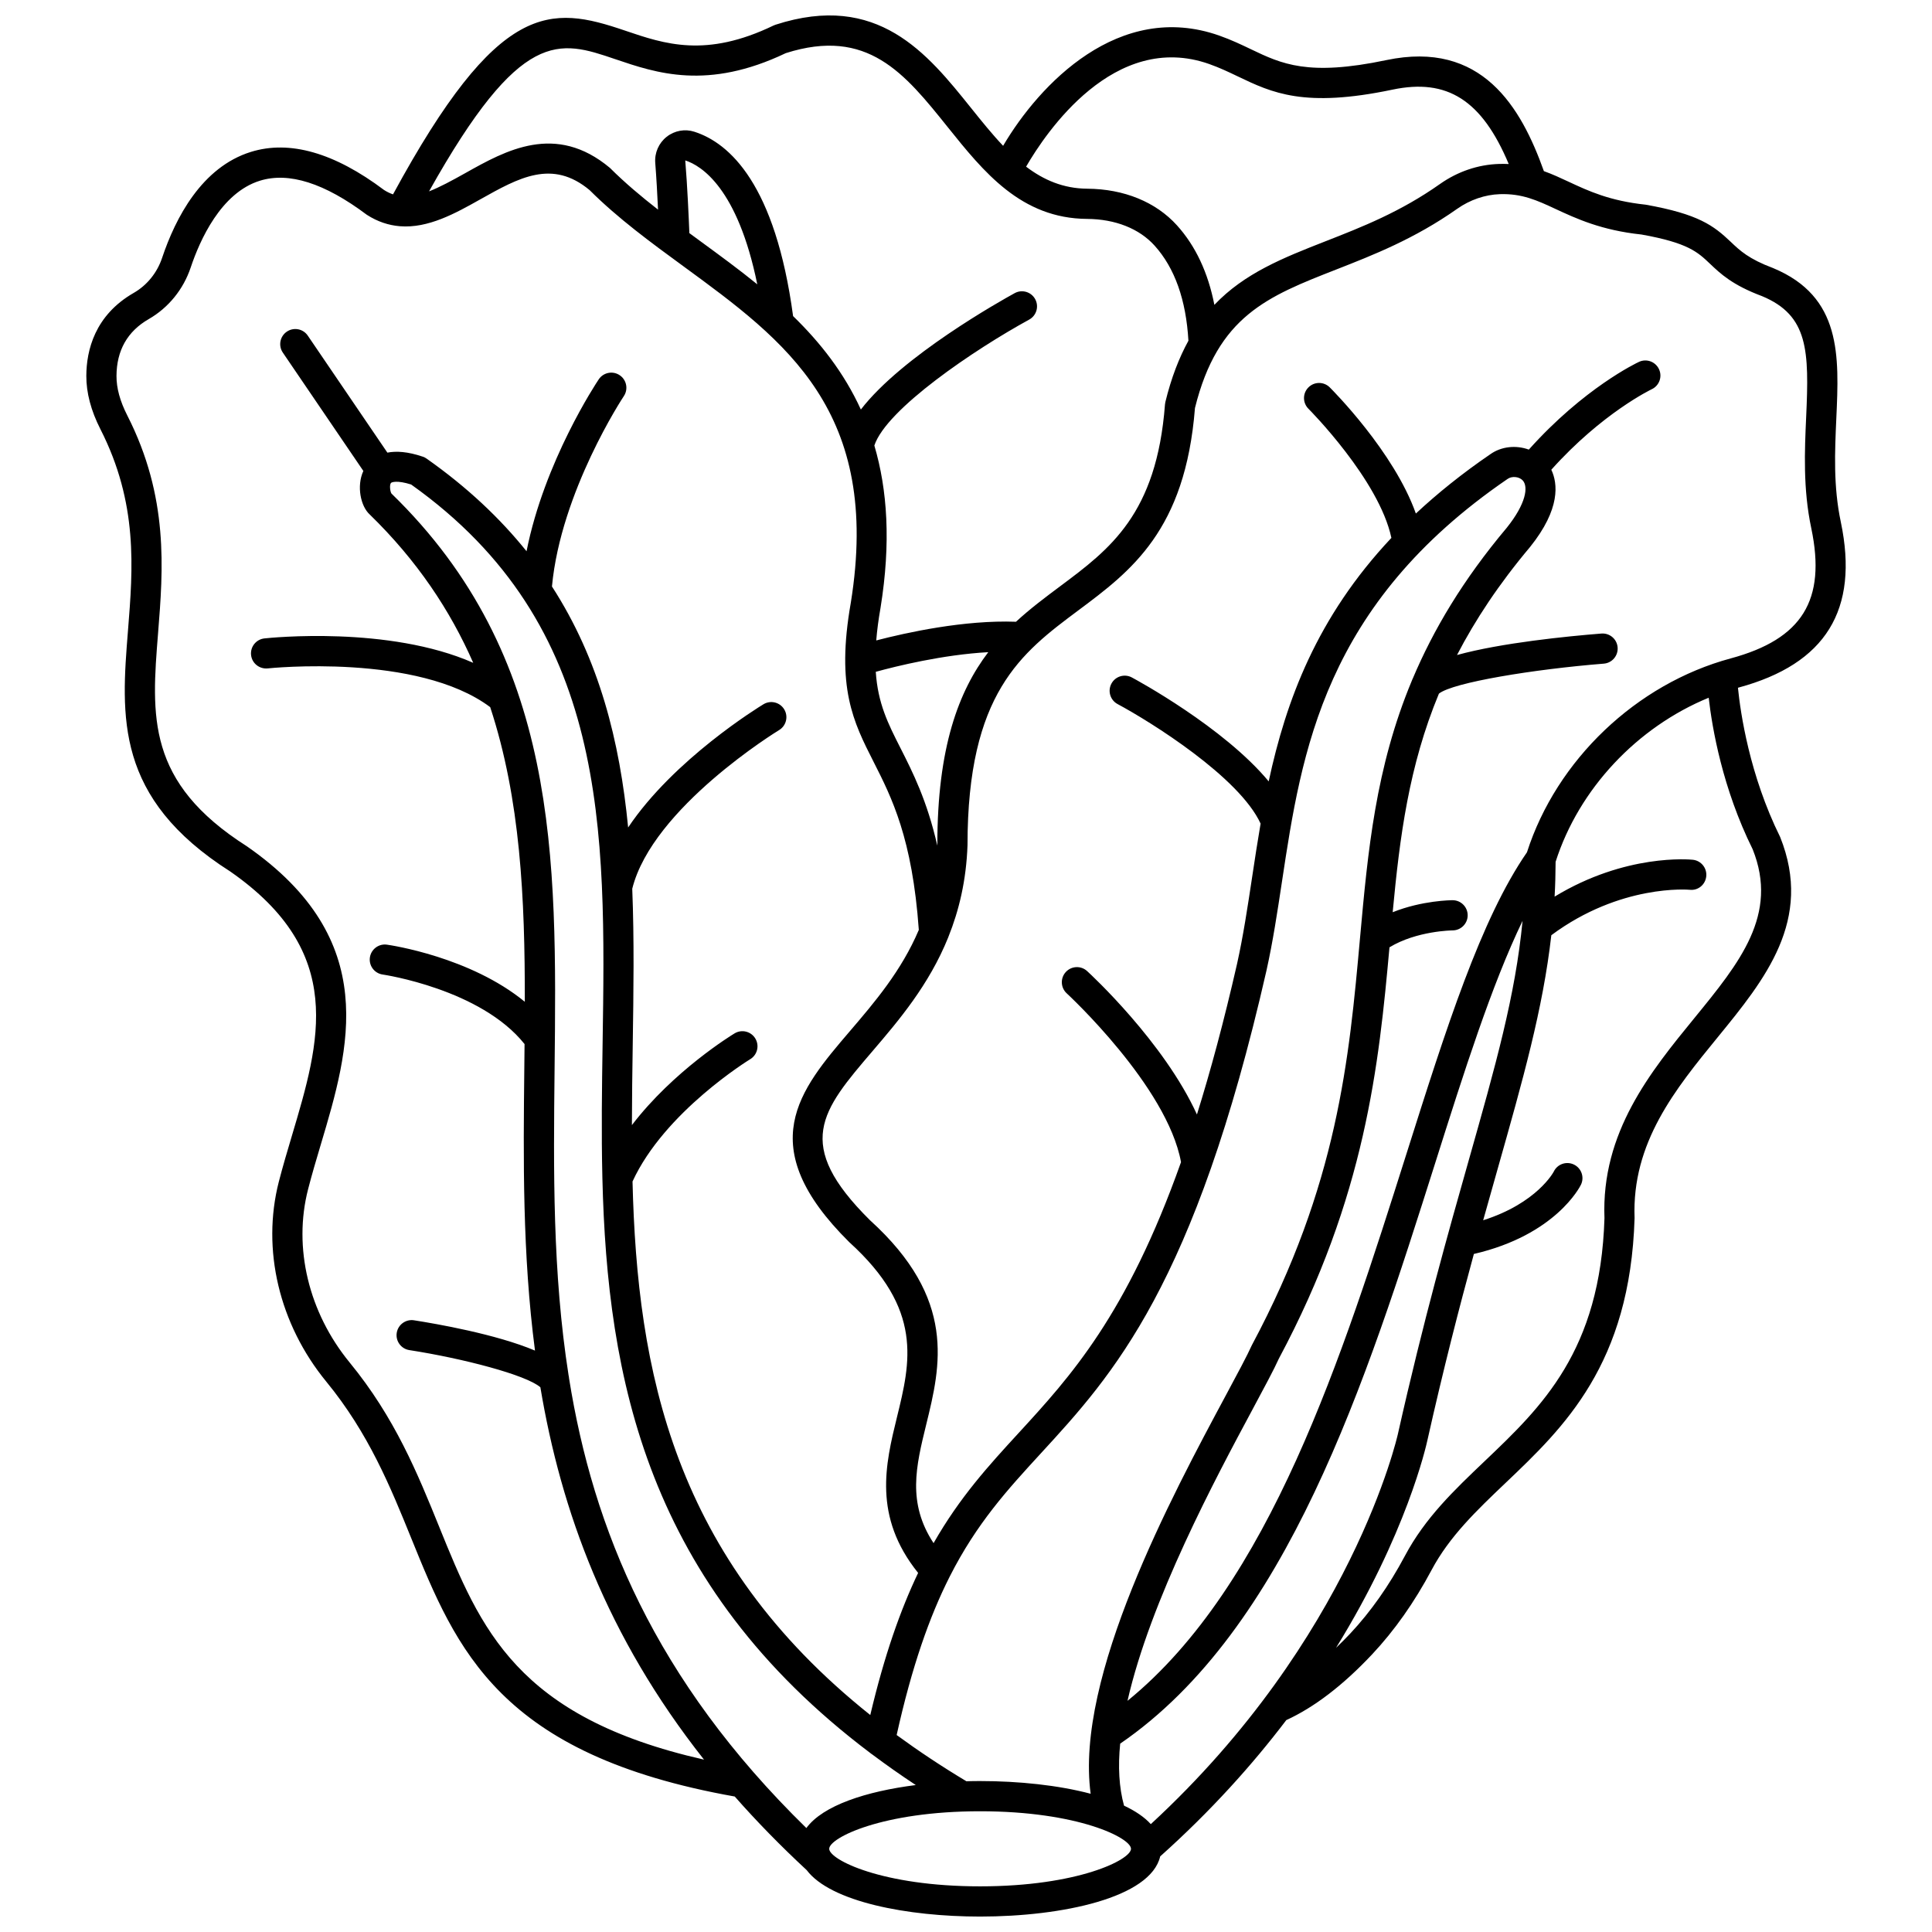 <?xml version="1.0" encoding="UTF-8"?>
<!-- Uploaded to: SVG Repo, www.svgrepo.com, Generator: SVG Repo Mixer Tools -->
<svg width="800px" height="800px" version="1.1" viewBox="144 144 512 512" xmlns="http://www.w3.org/2000/svg">
 <defs>
  <clipPath id="a">
   <path d="m166 148.09h468v503.81h-468z"/>
  </clipPath>
 </defs>
 <g clip-path="url(#a)">
  <path d="m631.84 282.36c-2.012-9.465-1.594-18.641-1.195-27.512 0.746-16.57 1.457-32.219-16.734-39.797-6.477-2.422-8.793-4.625-11.25-6.961-4.562-4.336-8.578-7.363-22.543-9.848-9.574-1.023-15.105-3.602-20.449-6.098-2.16-1.008-4.273-1.988-6.523-2.793-6.051-16.957-16.43-34.754-41.762-29.422-20.742 4.359-27.754 1.004-35.875-2.883-2.57-1.23-5.227-2.5-8.406-3.621-26.516-9.344-47.648 12.867-57.266 29.215-2.91-3.066-5.684-6.516-8.496-10.023-11.598-14.457-24.75-30.836-51.82-22.066-0.172 0.055-0.34 0.125-0.504 0.199-17.938 8.652-28.852 4.941-39.406 1.348-19.777-6.731-33.461-8.188-61.457 43.41-0.801-0.281-1.59-0.652-2.379-1.16-13.156-9.891-25.031-13.281-35.285-10.094-13.027 4.051-19.988 17.504-23.527 28.078-1.328 3.969-4.004 7.266-7.531 9.293-10.324 5.938-12.527 15.227-12.555 21.977-0.016 4.481 1.234 9.227 3.723 14.113 10.016 19.668 8.645 36.82 7.316 53.41-1.824 22.793-3.543 44.32 27.09 63.82 30.832 21.441 23.809 45.012 16.371 69.969-1.223 4.102-2.438 8.195-3.484 12.25-4.609 17.945 0.09 37.754 12.578 52.984 11.234 13.699 16.992 27.883 22.559 41.602 11.945 29.438 23.262 57.246 85.688 68.348 5.75 6.531 12.086 13.035 19.066 19.504 6.336 8.406 26.727 12.309 45.953 12.309 21.816 0 45.18-5.012 47.73-15.949 13.453-12.031 24.449-24.312 33.418-36.117 7.398-3.387 15.047-9.23 22.758-17.441 5.906-6.289 11.195-13.797 15.727-22.309 4.758-8.949 11.977-15.82 19.613-23.094 15.48-14.73 33.02-31.43 34.199-70.188-0.777-20.004 10.824-34.211 22.047-47.953 12.465-15.262 25.352-31.043 16.531-53.039-8.141-16.457-10.52-32.938-11.184-39.555 0.055-0.016 0.113-0.035 0.168-0.051 23.102-6.25 31.965-20.586 27.098-43.855zm-52.855-76.215c12.348 2.207 14.91 4.648 18.164 7.738 2.793 2.656 5.953 5.664 13.82 8.602 12.316 5.129 12.477 14.5 11.684 32-0.402 8.938-0.859 19.07 1.359 29.523 3.988 19.047-2.398 29.355-21.348 34.473-25.012 6.754-46.137 26.891-54.004 51.387-12.238 17.719-21.371 46.539-31.926 79.879-17.031 53.777-36.191 114.28-73.934 144.99 6.113-26.805 23.316-58.934 33.109-77.176 3.207-5.977 5.742-10.699 7.004-13.512 22.996-42.996 26.512-78.047 29.312-109 7.234-4.391 16.641-4.484 16.738-4.484 2.203-0.008 3.992-1.801 3.988-4.008-0.004-2.203-1.789-3.992-3.996-3.992-0.414 0-8.062 0.059-15.879 3.184 1.879-20.012 4.273-38.699 12.254-57.93 3.731-2.973 25.242-6.473 43.688-7.945 2.199-0.176 3.844-2.102 3.668-4.309-0.172-2.199-2.086-3.84-4.305-3.668-8.961 0.715-26.434 2.438-38.258 5.688 4.816-9.277 11.055-18.75 19.367-28.637 8.121-10.117 7.336-16.852 5.625-20.465 13.48-15.051 26.473-21.266 26.609-21.332 2-0.938 2.863-3.316 1.926-5.316-0.934-2-3.316-2.871-5.305-1.934-0.617 0.285-14.562 6.902-29.191 23.246-3.352-1.219-7.242-0.879-10.207 1.23-7.504 5.129-14.012 10.387-19.73 15.715-5.793-16.359-22.035-32.656-22.82-33.438-1.562-1.555-4.094-1.559-5.656 0.016-1.559 1.562-1.551 4.094 0.012 5.656 0.195 0.191 18.707 18.812 21.98 34.219-19.793 21.043-27.922 43.176-32.516 64.527-11.926-14.375-35.086-26.914-36.27-27.543-1.945-1.039-4.367-0.309-5.41 1.641-1.043 1.949-0.312 4.371 1.637 5.414 8.793 4.711 32.246 19.363 37.898 31.676-0.816 4.746-1.527 9.434-2.223 14.043-1.227 8.125-2.387 15.801-4.027 23.168-3.473 15.219-7.023 28.383-10.621 39.875-8.738-19.168-28.109-37.094-29.102-38-1.629-1.496-4.16-1.379-5.652 0.246-1.492 1.629-1.379 4.16 0.246 5.652 0.273 0.246 26.637 24.652 30.289 44.73-14.402 40.582-29.387 56.922-43.02 71.766-7.898 8.602-15.574 16.969-22.555 29.203-7.031-10.688-4.652-20.402-1.949-31.43 3.824-15.582 8.148-33.246-14.902-54.145-20.383-20.195-12.883-28.965 0.727-44.875 6.914-8.082 14.891-17.453 19.988-30.035 0.023-0.062 0.051-0.125 0.07-0.191 2.805-6.984 4.731-14.949 5.059-24.262-0.012-40.324 14.258-50.973 29.363-62.246 13.945-10.406 28.359-21.164 30.914-53.629 6.047-24.418 19.234-29.582 37.457-36.715 9.727-3.809 20.746-8.117 32.066-16.098 3.356-2.363 7.363-3.738 11.281-3.863 5.883-0.195 9.836 1.633 14.793 3.941 5.391 2.5 12.09 5.629 22.707 6.75zm-178.87 409.91c-6.66-3.992-12.785-8.082-18.492-12.254 4.062-18.281 8.758-31.492 13.98-41.828 0.02-0.039 0.035-0.074 0.055-0.113 7.184-14.188 15.348-23.09 24.199-32.727 19.078-20.773 40.707-44.32 59.77-127.92 1.703-7.66 2.883-15.465 4.133-23.73 5.195-34.336 11.082-73.25 59.766-106.56 1.141-0.812 3.043-0.633 3.996 0.379 1.578 1.672 0.871 6.227-4.207 12.551-11.637 13.832-19.461 27.055-24.922 39.977-0.074 0.172-0.172 0.328-0.219 0.508-9.641 23.09-11.676 45.238-13.75 68.203-2.894 32.125-5.891 65.34-28.676 107.96-1.262 2.805-3.742 7.418-6.879 13.262-14.332 26.703-40.043 74.641-35.832 105.6-8.59-2.277-19.105-3.367-29.293-3.367-1.211-0.004-2.418 0.02-3.629 0.051zm-7.707-248.21c-0.004 0.07-0.012 0.141-0.016 0.215-2.715-11.902-6.496-19.391-9.758-25.816-3.305-6.5-5.996-11.848-6.543-20.207 5.449-1.5 17.777-4.543 29.812-5.207-7.863 10.352-13.504 25.262-13.496 51.016zm72.039-206.88c2.769 0.977 5.231 2.156 7.609 3.293 9.039 4.328 17.578 8.41 40.973 3.496 14.469-3.043 23.676 2.742 30.801 19.711-0.836-0.035-1.695-0.051-2.598-0.02-5.543 0.18-10.945 2.019-15.633 5.324-10.527 7.422-20.617 11.367-30.375 15.188-11.164 4.371-21.414 8.426-29.402 16.832-1.664-8.516-4.961-15.586-9.906-21.062-5.594-6.199-14.035-9.648-23.762-9.719-6.387-0.043-11.594-2.324-16.227-5.84 5.184-8.953 23.332-36.078 48.52-27.203zm-157.41-1.293c10.902 3.707 24.457 8.316 45.203-1.59 21.648-6.898 31.492 5.359 42.867 19.543 9.574 11.934 19.473 24.27 36.992 24.387 7.453 0.051 13.805 2.562 17.879 7.078 5.348 5.922 8.348 14.414 8.965 25.207-2.457 4.477-4.531 9.77-6.109 16.242-0.051 0.211-0.082 0.43-0.102 0.645-2.207 29.098-14.617 38.355-27.75 48.156-3.965 2.961-7.961 5.945-11.734 9.43-13.688-0.512-29.062 2.875-37.035 4.953 0.215-2.617 0.574-5.465 1.141-8.672 2.785-17.266 1.812-31.285-1.641-42.988 3.188-9.676 26.609-25.48 41.031-33.367 1.934-1.059 2.648-3.492 1.586-5.426-1.059-1.934-3.492-2.648-5.426-1.586-3.519 1.926-29.836 16.629-40.766 30.844-4.477-9.797-10.805-17.801-17.961-24.762-4.699-34.848-16.773-45.836-26.148-48.852-2.512-0.812-5.262-0.316-7.352 1.332-2.109 1.664-3.238 4.254-3.027 6.934 0.301 3.816 0.555 8.441 0.738 12.371-4.469-3.484-8.75-7.07-12.746-11.055-14.398-12.059-27.652-4.617-38.301 1.359-3.652 2.047-6.797 3.746-9.641 4.856 24.359-43.496 34.453-40.102 49.336-35.039zm19.652 46.105c-0.152-3.844-0.531-12.609-1.09-19.266 4.258 1.371 13.883 7.344 19.086 32.836-4.879-3.965-9.902-7.637-14.809-11.227-1.078-0.781-2.129-1.559-3.188-2.344zm-66.25 342.96c-5.789-14.273-11.777-29.027-23.781-43.664-10.879-13.27-14.996-30.438-11.012-45.918 1.016-3.957 2.207-7.949 3.402-11.957 7.555-25.344 16.113-54.074-19.605-78.91-26.707-17-25.312-34.441-23.551-56.523 1.348-16.871 2.879-35.996-8.164-57.676-1.934-3.805-2.867-7.219-2.856-10.457 0.027-6.758 2.902-11.828 8.543-15.07 5.227-3.004 9.176-7.867 11.129-13.688 2.414-7.207 8-19.77 18.32-22.977 7.664-2.383 17.121 0.598 28.344 9.02 2.918 1.879 5.812 2.777 8.668 3.027 0.035 0.004 0.066 0.004 0.105 0.008 7.496 0.605 14.719-3.422 21.297-7.121 10.242-5.75 19.078-10.719 28.992-2.434 7.484 7.477 16.328 13.945 24.883 20.199 27 19.742 52.504 38.391 44.32 89.137-3.957 22.48 0.672 31.594 6.031 42.152 4.816 9.488 10.266 20.25 11.992 44.543-4.606 10.859-11.723 19.188-18.293 26.867-13.34 15.598-25.938 30.328-0.148 55.879 19.656 17.82 16.246 31.719 12.637 46.438-3.027 12.352-6.398 26.285 5.621 41.223-4.676 9.77-8.953 21.871-12.68 37.66-52.215-41.621-61.777-91.215-63.008-141.39 8.484-18.488 30.961-32.27 31.188-32.406 1.891-1.145 2.496-3.598 1.352-5.492-1.145-1.891-3.598-2.496-5.488-1.355-0.82 0.492-16.211 9.93-27.215 24.309 0.012-7.121 0.113-14.238 0.219-21.336 0.211-14.008 0.41-27.828-0.129-41.301 5.332-21.492 38.582-41.844 38.922-42.047 1.887-1.145 2.496-3.602 1.352-5.492-1.145-1.891-3.598-2.496-5.492-1.355-1.195 0.723-23.727 14.531-35.871 32.66-2.219-22.875-7.641-44.465-20.188-63.867 2.348-25.172 18.875-50.195 19.047-50.445 1.227-1.836 0.734-4.32-1.102-5.547-1.832-1.23-4.32-0.738-5.547 1.098-0.664 0.988-14.406 21.73-19.133 45.559-7-8.723-15.684-16.941-26.48-24.551-0.312-0.219-0.656-0.395-1.016-0.516-4.051-1.375-7.074-1.52-9.383-1.07l-21.094-31.004c-1.238-1.828-3.727-2.301-5.555-1.055-1.828 1.242-2.301 3.731-1.055 5.555l21.336 31.359c-1.852 4.027-0.695 9.379 1.676 11.523 12.586 12.246 21.34 25.422 27.441 39.324-22.422-9.871-53.785-6.637-55.328-6.469-2.195 0.238-3.781 2.211-3.543 4.406 0.238 2.195 2.215 3.758 4.406 3.543 0.406-0.047 39.781-4.121 58.965 10.266 8.031 24.383 9.215 50.734 9.172 78.082-14.48-11.887-35.496-14.992-36.543-15.137-2.176-0.305-4.207 1.219-4.512 3.402-0.309 2.188 1.215 4.207 3.402 4.516 0.266 0.039 25.973 3.856 37.586 18.426-0.02 2.152-0.043 4.309-0.066 6.465-0.262 23.977-0.516 49.109 2.832 74.766-10.305-4.359-26.188-7.113-32.074-8.031-2.172-0.332-4.227 1.156-4.566 3.336-0.34 2.18 1.156 4.227 3.336 4.566 14.262 2.215 30.988 6.59 34.73 9.852 5.457 32.617 17.496 65.93 43.363 98.676-49.703-11.25-59.223-34.699-70.133-61.582zm34.367-39.457c-0.027-0.266-0.039-0.516-0.121-0.773-4.281-27.277-4.008-54.457-3.715-81.277 0.613-56.191 1.188-109.27-43.242-152.45-0.352-0.578-0.543-2.254-0.125-2.785 0.184-0.223 1.609-0.777 5.352 0.402 52.43 37.285 51.605 91.211 50.738 148.29-0.176 11.578-0.344 23.418-0.059 35.371-0.004 0.105 0.004 0.199 0.008 0.305 1.285 52.633 11.66 107.47 70.938 152.16 0.164 0.141 0.328 0.27 0.52 0.383 3.68 2.754 7.527 5.473 11.59 8.148-13.172 1.676-24.617 5.406-28.996 11.395-40.285-39.375-56.508-79.367-62.887-119.16zm108.93 134.62c-25.977 0-39.988-7.062-39.988-9.949s14.012-9.949 39.988-9.949c25.977 0 39.988 7.062 39.988 9.949 0.004 2.887-14.012 9.949-39.988 9.949zm45.238-16.488c-1.699-1.875-4.125-3.504-7.094-4.898-1.328-4.82-1.629-10.352-1.02-16.43 44.316-30.375 65.137-95.941 83.5-153.92 7.621-24.074 14.926-47.137 23.133-64.125-1.895 19.785-7.129 38.266-14.277 63.5-5.348 18.875-12.004 42.367-18.746 72.426-0.121 0.539-12.156 54.258-65.496 103.45zm159.5-258.35c6.938 17.332-3.426 30.023-15.43 44.719-11.598 14.195-24.742 30.293-23.844 53.043-1.078 35.195-16.656 50.023-31.719 64.367-8.121 7.734-15.797 15.035-21.164 25.129-4.199 7.891-9.078 14.82-14.496 20.59-1.25 1.336-2.508 2.578-3.762 3.781 18.652-30.121 23.902-53.535 24.223-55.031 4.277-19.07 8.418-35.09 12.309-49.348 21.664-5.016 28.109-17.797 28.379-18.355 0.961-1.992 0.125-4.379-1.867-5.34-1.992-0.957-4.379-0.129-5.34 1.867-0.043 0.098-4.418 8.355-18.707 12.898 1.316-4.719 2.606-9.277 3.856-13.68 6.684-23.586 11.973-42.266 14.203-61.859 18.305-13.609 36.371-12.074 36.668-12.043 2.234 0.262 4.16-1.363 4.391-3.555 0.23-2.195-1.359-4.168-3.555-4.398-0.793-0.082-17.797-1.68-36.633 9.77 0.172-3.023 0.25-6.098 0.266-9.23 6.195-19.367 21.633-35.699 40.57-43.48 0.918 8.066 3.66 24.023 11.652 40.156z"/>
 </g>
</svg>